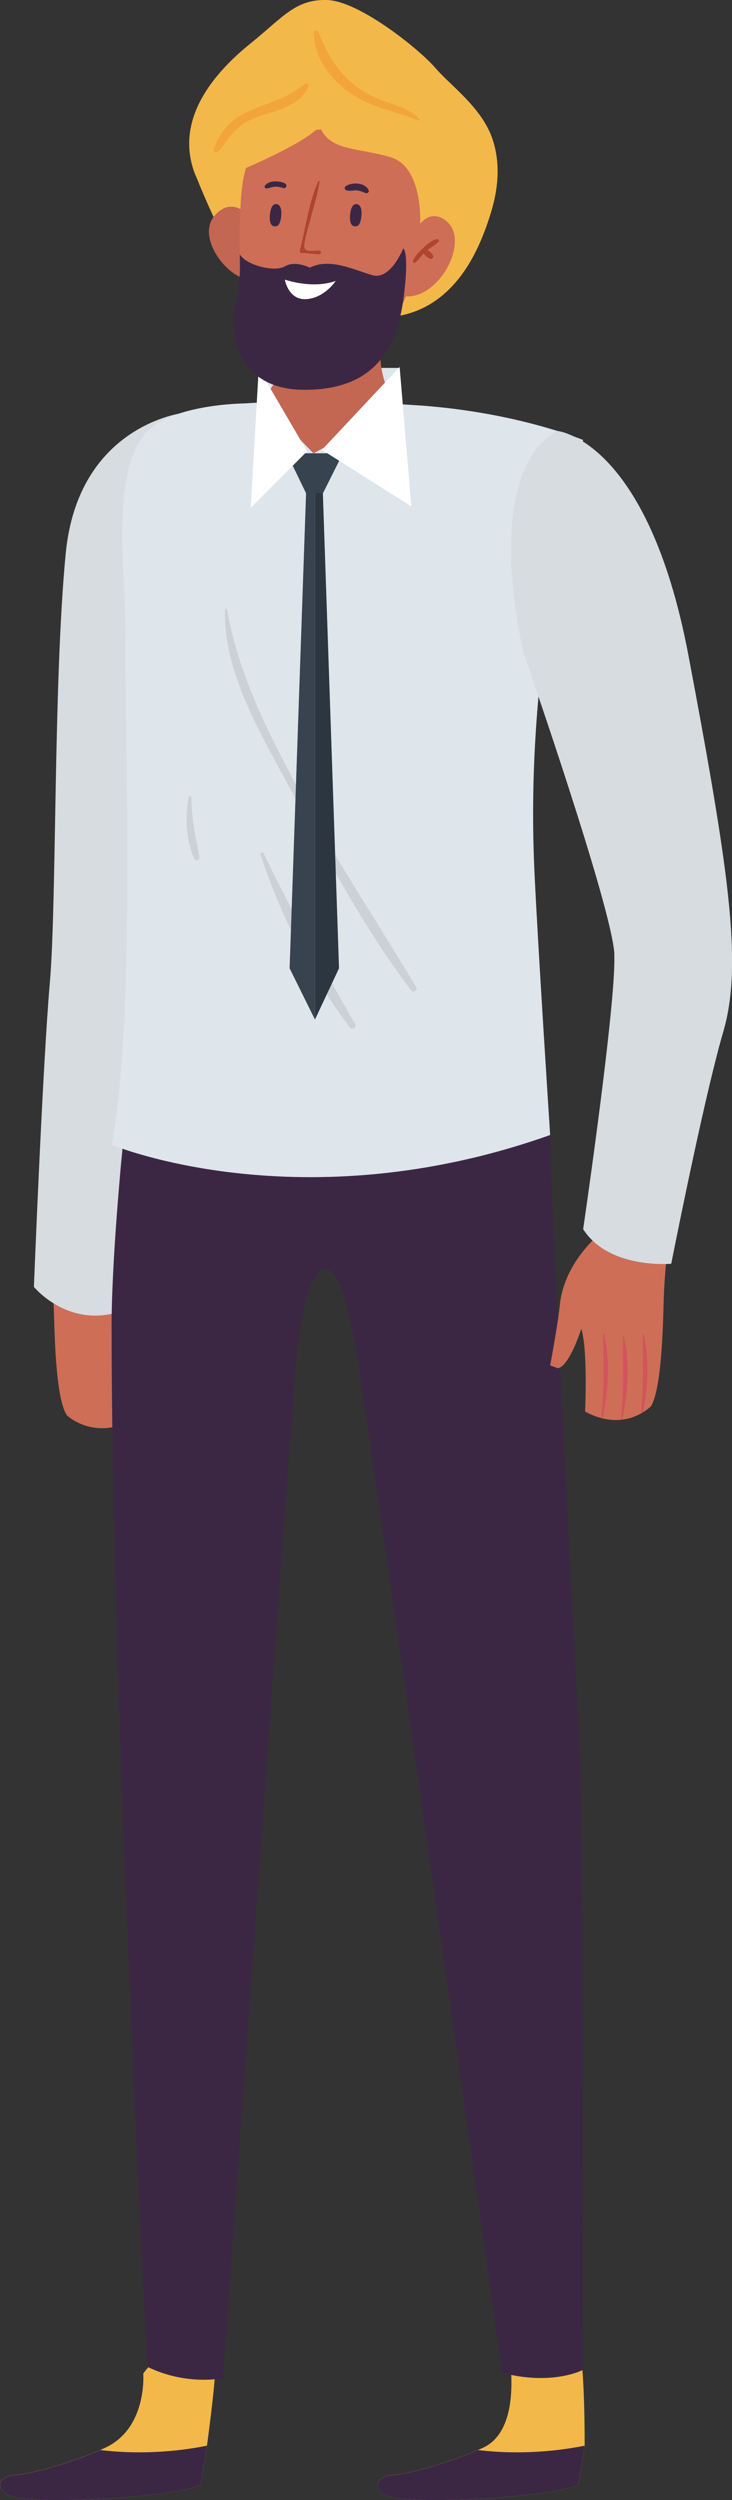 <?xml version="1.0" encoding="UTF-8"?>
<svg id="Layer_2" data-name="Layer 2" xmlns="http://www.w3.org/2000/svg" viewBox="0 0 96.73 330.05">
  <rect x="0" y="0" width="96.73" height="330.05" fill="#333333" stroke="none"/>
  <defs>
    <style>
      .cls-1 {
        fill: #f3b84a;
      }

      .cls-1, .cls-2, .cls-3, .cls-4, .cls-5, .cls-6, .cls-7, .cls-8, .cls-9, .cls-10, .cls-11, .cls-12, .cls-13, .cls-14 {
        stroke-width: 0px;
      }

      .cls-2 {
        fill: #2c3640;
      }

      .cls-3 {
        fill: #3b2744;
      }

      .cls-4 {
        fill: #37434e;
      }

      .cls-5 {
        fill: #d3545d;
      }

      .cls-6 {
        fill: #cbd1d5;
      }

      .cls-7 {
        fill: #dee5eb;
      }

      .cls-8 {
        fill: #d6dcdf;
      }

      .cls-9 {
        fill: #b0442f;
      }

      .cls-10 {
        fill: #ce6e57;
      }

      .cls-11 {
        fill: #c36652;
      }

      .cls-12 {
        fill: #815d8d;
      }

      .cls-13 {
        fill: #f2a53b;
      }

      .cls-14 {
        fill: #fff;
      }
    </style>
  </defs>
  <g id="Layer_1-2" data-name="Layer 1">
    <g>
      <path class="cls-1" d="m50.92,329.32c2.48,1.72,25.33.09,25.55-1.51.22-1.7.54-3.23.73-4.59.02-.13.06-.24.06-.35,0-11.18-.75-13.38-.75-13.38,0,0-4.82-6.29-9.41.07,0,0,2.31,10.88-3.16,13.53-.22.11-.47.22-.77.35-2.93,1.29-8.9,3.27-11.87,3.36,0,0-2.86.8-.37,2.52Z"/>
      <path class="cls-3" d="m50.92,329.32c2.48,1.72,25.33.09,25.55-1.51.22-1.7.54-3.23.73-4.59.02-.13.04-.24.06-.35-2.97.6-8.1,1.29-14.09.58-2.93,1.29-8.9,3.27-11.87,3.36,0,0-2.86.8-.37,2.52Z"/>
      <path class="cls-1" d="m1.01,329.32c2.48,1.72,25.33.09,25.55-1.51.22-1.7.54-3.23.73-4.59.02-.13.04-.24.06-.35.9-6.65,1.06-9.31,1.06-9.31,0,0-4.89-6.57-9.48-.21,0,0,.56,7.09-4.91,9.74-.22.11-.47.22-.77.35-2.93,1.29-8.9,3.27-11.87,3.36,0,0-2.86.8-.37,2.52Z"/>
      <path class="cls-3" d="m1.01,329.32c2.48,1.72,25.33.09,25.55-1.51.22-1.7.54-3.23.73-4.59.02-.13.04-.24.06-.35-2.97.6-8.1,1.29-14.09.58-2.93,1.29-8.9,3.27-11.87,3.36,0,0-2.86.8-.37,2.52Z"/>
      <path class="cls-10" d="m6.61,167.07s.4,2.79.52,6.3c.1,3.51.28,11.23,1.68,13.44,0,0,.36.36,1.03.75.09.06.2.12.31.17.62.32,1.43.65,2.43.76.07,0,.15.02.24.03.71.06,1.52.03,2.38-.17.07-.02.14-.04.22-.06.66-.17,1.36-.42,2.1-.8,0,0-.37-7.85.51-10.37,0,0,1.52,4.63,3.08,4.93l1.03-.35s-1.03-5.16-1.27-7.5c-.58-5.69-5.66-9.28-5.66-9.28,0,0-6.6-1.52-8.6,2.13Z"/>
      <path class="cls-8" d="m24.28,54.5s-13.97,1.54-15.6,18.61c-1.64,17.06-1.17,45.98-2.1,56.71-.94,10.72-2.1,40.07-2.1,40.07,0,0,4.78,5.87,12.09,3.01,7.31-2.85,3.34-38.57,3.34-38.57l4.38-79.83Z"/>
      <path class="cls-3" d="m14.75,175.56c-.03,47.09,4.74,136.91,4.74,136.91,5.25,2.54,9.99,1.48,9.99,1.48,0,0,9.04-127.78,9.68-134.5.97-10.04,2.82-12.3,4.11-11.86,1.11.36,2.2,1.82,3.74,10.47,1.7,9.58,19.34,135.2,19.34,135.2,6.73,1.73,10.67-.39,10.67-.39,0,0,.22-70.19-.56-84.83-.64-12.05-1.17-22.25-1.61-30.89-.23-4.66-.45-8.87-.64-12.67-1.53-30.92-1.53-34.64-1.53-34.64l-18.39.9-37.71-.9h-.22c0,.06-.02.11-.02.17-.06.61-.14,1.34-.2,2.17-.08.75-.16,1.54-.23,2.4-.51,5.83-1.17,14.37-1.17,20.97Z"/>
      <path class="cls-10" d="m88.23,164.84s-.4,2.94-.52,6.64c-.1,3.7-.28,11.83-1.68,14.16,0,0-.36.38-1.03.79-.09.06-.2.12-.31.18-.62.34-1.43.68-2.43.8-.07.01-.15.02-.24.03-.71.06-1.52.03-2.38-.18-.07-.02-.14-.04-.22-.06-.66-.18-1.36-.44-2.1-.85,0,0,.37-8.27-.51-10.92,0,0-1.52,4.88-3.08,5.2l-1.03-.37s1.03-5.44,1.27-7.9c.58-5.99,5.66-9.78,5.66-9.78,0,0,6.6-1.6,8.6,2.25Z"/>
      <path class="cls-5" d="m79.64,187.27c-.07-.02-.14-.04-.22-.06.46-3.68.31-7.34.28-11.1,0-.07.11-.09.13-.02.85,3.7.54,7.49-.2,11.18Z"/>
      <path class="cls-5" d="m82.26,187.42c-.07.01-.15.02-.24.03.46-3.69.31-7.34.29-11.1,0-.07.11-.09.12-.02.85,3.67.55,7.43-.18,11.09Z"/>
      <path class="cls-5" d="m85,186.44c-.09.06-.2.12-.31.18.39-3.49.25-6.95.23-10.5-.01-.07.1-.09.12-.02.79,3.42.58,6.92-.04,10.34Z"/>
      <path class="cls-12" d="m53.66,61.24c-.73.69-13.04,3.85-23.95-2.17l8.65,32.13,15.3-29.95Z"/>
      <path class="cls-7" d="m55.77,53.55l-13.59-.88-9.95.59s-9.99.09-13.17,4.13c-4.58,5.81-2.33,19.07-2.5,27.34-.17,8.27,1.47,49.49-1.8,66.4,0,0,24.96,10.43,57.94-1.29,0,0-1.59-24.41-2.07-34.63-.58-12.62.27-23.22,1.98-36.11,1.68-12.72,4.45-21.01,4.45-21.01,0,0-8.54-3.59-21.29-4.54Z"/>
      <path class="cls-8" d="m81.17,125.98c.31,6.2-4.11,36.29-4.11,36.29,3.41,5.33,11.64,4.57,11.64,4.57,0,0,3.46-17.56,6-27.41.3-1.18.59-2.24.86-3.16,1.42-4.85,1.56-10.64.41-20.13-.9-7.28-2.56-16.75-5-29.64-5.41-28.53-17.33-29.61-17.33-29.61-10.35,5.83-4.39,29.51-4.39,29.51,0,0,11.62,33.36,11.94,39.58Z"/>
      <path class="cls-6" d="m30,80.47c1.66,9.44,6.27,17.88,10.79,26.23,4.39,8.11,9.53,15.72,14.21,23.65.26.44-.38.78-.67.39-5.96-7.84-10.8-16.79-15.38-25.49-3.87-7.36-9.5-16.14-9.22-24.75,0-.15.25-.2.28-.04Z"/>
      <path class="cls-6" d="m34.82,112.63c3.74,7.74,7.81,15.12,12.1,22.56.27.47-.4.83-.71.42-5.11-6.77-9.14-14.76-11.79-22.8-.08-.24.3-.4.41-.17Z"/>
      <path class="cls-6" d="m24.94,105.22c.04-.21.36-.15.36.05-.01,2.72.53,5.2,1.05,7.84.07.37-.48.67-.66.28-1.14-2.5-1.23-5.5-.75-8.17Z"/>
      <g>
        <rect class="cls-7" x="34.24" y="48.57" width="18.57" height="5.84" transform="translate(87.05 102.98) rotate(180)"/>
        <polygon class="cls-2" points="42.65 64.68 44.8 127.83 41.62 134.6 41.62 64.68 42.65 64.68"/>
        <polygon class="cls-4" points="40.46 64.68 38.27 127.83 41.62 134.6 41.62 64.68 40.46 64.68"/>
        <polygon class="cls-4" points="41.43 59.84 41.63 59.84 45.32 59.84 42.69 65.09 41.66 65.09 41.46 65.09 40.43 65.09 37.89 59.84 41.43 59.84"/>
        <path class="cls-11" d="m37.34,47.66l1.52-12.08,11.21-.11.22,12.33c.24,1.94.76,4.04,2.22,5.35v.68s-11.08,6.02-11.08,6.02l-7-7.18c1.59-1.26,2.7-3.3,2.91-5Z"/>
        <polygon class="cls-14" points="42.54 59.39 54.36 66.86 52.81 48.45 42.54 59.39"/>
        <polygon class="cls-14" points="40.58 59.58 33.13 67.05 34.19 48.65 40.58 59.58"/>
      </g>
      <g>
        <path class="cls-1" d="m25.85,23.14c3.04,7.6,5.84,12.25,5.84,12.25l15.19,5.98s.28.11.79.22c2.7.61,11.66,1.56,16.39-11.13,1.14-3.04,2.45-7.2,1.17-11.64-1.29-4.44-5.47-7.28-7.7-9.85-1.78-2.07-7.26-6.54-11.5-8.27-1.03-.42-1.99-.67-2.81-.7-4.18-.11-5.77,2.23-10.11,5.73-4.35,3.51-10.32,9.82-7.28,17.41Z"/>
        <path class="cls-11" d="m32.97,28.53s-2.33-2.8-4.66,0c-2.33,2.8,1.63,8.15,4.66,8.39,0,0,.35-7.18,0-8.39Z"/>
        <path class="cls-10" d="m33.5,20.44c-1.55,1.61-1.68,5.23-1.81,9.22-.39,12.1,3.23,15.88,9.41,16.54,6.18.67,12.65-1.71,13.98-12.93.67-5.61,1.38-10.79-.67-13.22-3.04-3.61-16.16-4.56-20.92.38Z"/>
        <path class="cls-10" d="m54.23,31.66s1.89-5.01,4.88-2.36c2.98,2.66-1.19,10.37-5.75,9.81,0,0-.58-5.74.88-7.46Z"/>
        <path class="cls-9" d="m57.71,31.58c-.66.11-1.34.74-1.81,1.18-.5.47-1.08,1.05-1.33,1.69-.08.2.2.33.34.2.39-.36.7-.79,1.06-1.18.26.28.52.56.88.69.27.1.48-.24.36-.47-.16-.29-.44-.5-.72-.69.47-.36,1.05-.65,1.44-1.08.15-.16,0-.39-.21-.35Z"/>
        <path class="cls-9" d="m42.23,33.1c-.53-.08-1.75.24-1.99-.34-.21-.48.64-3.29.77-3.77.43-1.74.89-2.92,1.22-5,.01-.09-.14-.14-.18-.05-1.23,2.77-1.68,6.2-2.43,9.14-.04.16.08.33.25.33.78-.01,1.53.15,2.31.16.26,0,.33-.43.06-.47Z"/>
        <path class="cls-3" d="m53.28,32.8s-1.66,4.23-4.08,3.53c-2.42-.7-5.63-2.34-8.26-.99,0,0-1.91-.99-3.29-.18-1.38.82-5.12-.15-5.97-1.59,0,0,.21,4.11-.55,6.56-.76,2.45-.64,11.27,9,11.33,9.64.06,12.49-5.75,13.3-12.89.62-5.45-.14-5.77-.14-5.77Z"/>
        <path class="cls-14" d="m37.64,36.91s3.59,1.29,6.72.18c0,0-1.45,2.23-3.86,2.4-2.41.17-2.86-2.58-2.86-2.58Z"/>
        <path class="cls-1" d="m55.53,29.41s.35-7.34-3.85-8.63c-4.2-1.29-7.85-.8-9.28-3.74-1.43-2.95,13.14-1.98,13.14-1.98,0,0,4.54,11.3,0,14.36Z"/>
        <path class="cls-1" d="m32.53,22.16s9.23-3.91,9.87-5.86c.64-1.95-5.44-5.69-5.44-5.69l-7.25,8.62,2.82,2.93Z"/>
        <path class="cls-3" d="m36.55,29.85s-1.05.39-.89-1.46c.14-1.67.89-1.44.89-1.44,0,0,.73,0,.62,1.45-.11,1.46-.62,1.45-.62,1.45Z"/>
        <path class="cls-3" d="m47.15,29.85s-1.05.39-.89-1.46c.14-1.67.89-1.44.89-1.44,0,0,.73,0,.62,1.45-.11,1.46-.62,1.45-.62,1.45Z"/>
        <path class="cls-3" d="m37.7,24.23c-.75-.38-2.15-.48-2.7.3-.1.14.03.36.2.35.37-.02.7-.2,1.07-.23.4-.03.79.06,1.17.18.35.11.58-.43.25-.59Z"/>
        <path class="cls-3" d="m48.72,25.14c-.43-1.06-2.28-1.16-3.08-.51-.18.15-.07.44.13.5.46.14.95-.03,1.43.01.42.04.76.22,1.15.36.2.07.45-.16.37-.37Z"/>
        <path class="cls-13" d="m42.08,4.22c1.43,3.64,3.27,6.49,6.84,8.34,2.19,1.14,4.8,1.4,6.58,3.21.07.07,0,.21-.1.17-3.2-1.28-6.53-1.75-9.38-3.84-2.5-1.84-4.58-4.6-4.52-7.8,0-.35.47-.38.59-.08Z"/>
        <path class="cls-13" d="m32.41,14.9c2.78-1.33,5.42-1.76,7.86-3.81.2-.17.62-.02.5.29-.68,1.72-2.31,2.53-3.96,3.15-1.37.52-2.88.81-4.17,1.53-1.65.92-2.58,2.41-3.7,3.87-.24.31-.88.15-.7-.3.85-2.1,2.09-3.74,4.17-4.74Z"/>
      </g>
    </g>
  </g>
</svg>